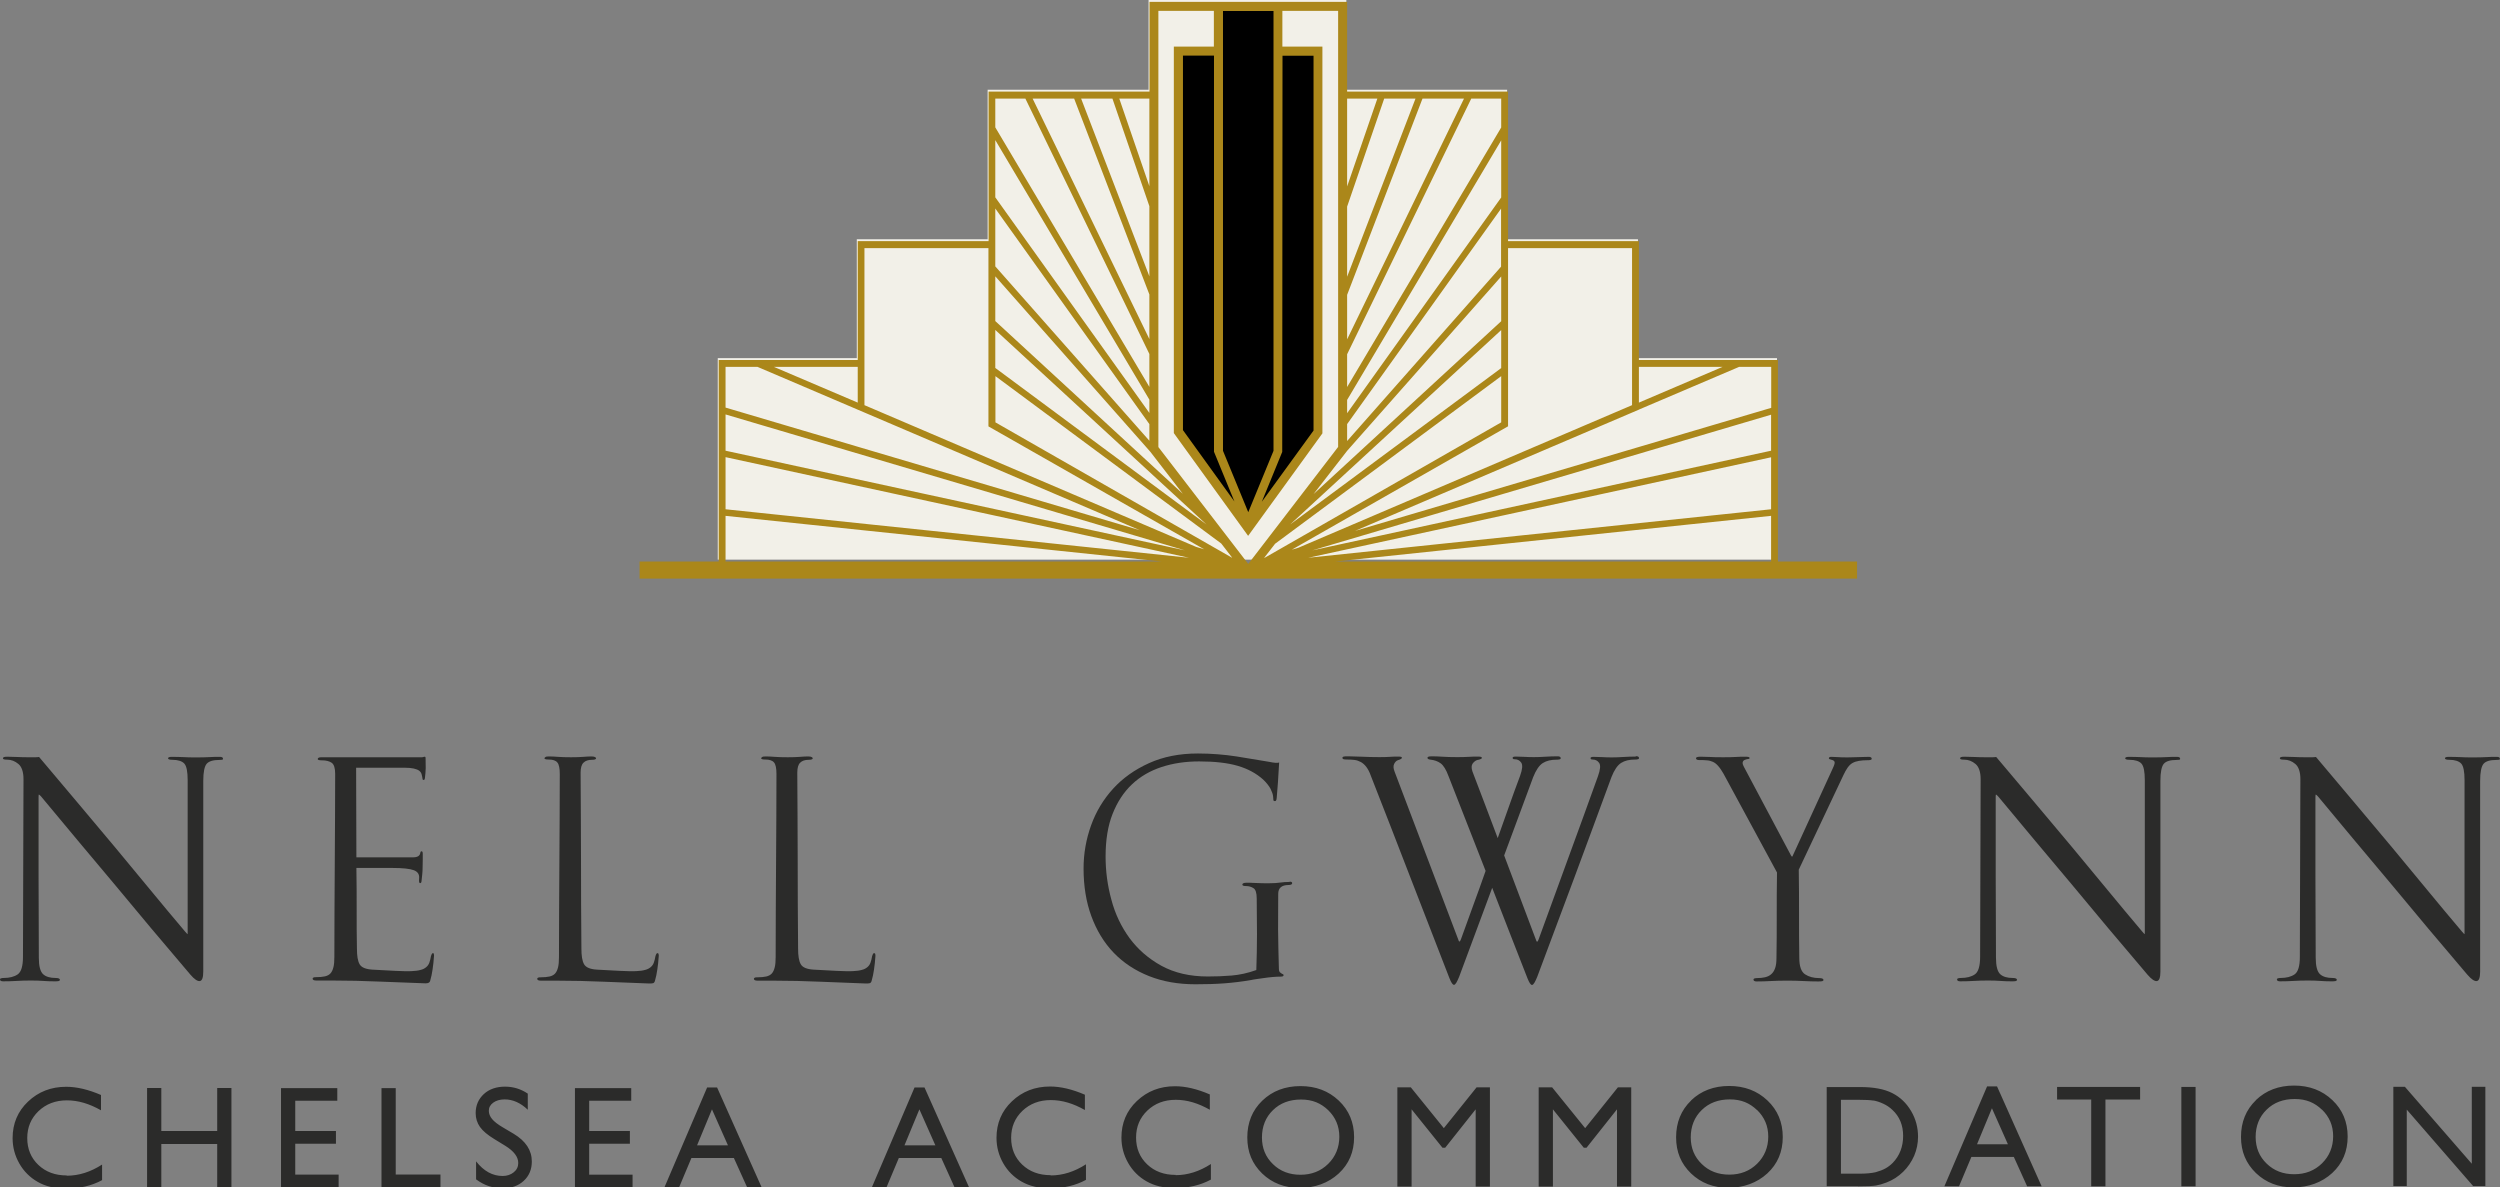 <?xml version="1.0" encoding="UTF-8"?><svg id="Layer_1" xmlns="http://www.w3.org/2000/svg" xmlns:xlink="http://www.w3.org/1999/xlink" viewBox="0 0 186.1 88.37"><rect x="0" y="0" width="186.1" height="88.37" fill="#808080" stroke="none"/><defs><style>.cls-1{fill:none;}.cls-2{clip-path:url(#clippath);}.cls-3{fill:#f2f0e8;}.cls-4{fill:#ab871a;}.cls-5{fill:#2b2b2a;}</style><clipPath id="clippath"><rect class="cls-1" x="0" width="186.1" height="88.37"/></clipPath></defs><polygon class="cls-3" points="85.5 0 85.5 6.68 73.52 6.68 73.52 17.81 63.78 17.81 63.78 26.66 53.43 26.66 53.43 41.66 132.28 41.66 132.28 38.21 132.28 38.21 132.28 38.19 132.28 26.66 121.93 26.66 121.93 17.81 112.19 17.81 112.19 6.68 100.22 6.68 100.22 0 85.5 0"/><polygon points="90.69 .42 90.69 3.76 87.72 3.76 87.72 32.09 92.91 39.28 98.11 32.11 98.11 3.76 95.13 3.76 95.13 .42 90.69 .42"/><path class="cls-4" d="m131.84,38.4v3.4h-32.43l32.43-3.4Zm-77.83,0l32.47,3.4h-32.47v-3.4Zm77.83-4.36v3.87l-34.46,3.61,34.46-7.48Zm-77.83,3.87v-3.88l34.5,7.49-34.5-3.61Zm77.83-7.05v2.69l-34.15,7.42,34.15-10.1Zm-77.83,2.68v-2.69l34.2,10.12-34.2-7.42Zm40.89,6.95l16.85-12.49v3.44l-17.57,10.06-.08.03.8-1.03Zm-3.27.98l-17.53-10.03v-3.44l16.81,12.46.81,1.05-.09-.03Zm-37.62-11.13v-3.03h2.38,0s10.26,4.38,10.26,4.38l18.2,7.78-30.84-9.13Zm3.6-3.03h6.24v2.66l-6.24-2.66Zm64.39,0h6.23l-6.23,2.66v-2.66Zm0,3.18h0l7.46-3.18h0s2.39,0,2.39,0v3.05l-30.98,9.16,21.14-9.03Zm-10.25-5.92v2.83l-15.71,11.64,15.71-14.47Zm-37.66,2.82v-2.83l15.72,14.48-15.72-11.65Zm26.19,6.17h0s11.47-12.98,11.47-12.98v3.33l-13.97,12.87,2.5-3.22Zm-26.19-9.66v-3.33l11.54,13.06,2.42,3.13-13.96-12.86Zm14.95,16.81l-24.69-10.55v-11.69h9.23v13.27l16.06,9.15-.6-.18Zm23.22-8.97v-13.27h9.23v11.69l-24.83,10.61-.5.15,16.09-9.18Zm-11.98-.17l11.46-16.04v4.32s-11.46,12.98-11.46,12.98v-1.26Zm-26.19-11.73v-4.32l11.47,16.05v1.24l-11.47-12.98Zm26.19,9.93l11.47-19.32v4.25l-11.47,16.06v-.99Zm-26.19-15.08v-4.26l11.47,19.32v.99l-11.47-16.05Zm0-5.21v-2.14h2.24l9.23,19.01v2.45l-11.47-19.32Zm2.78-2.14h3.09l5.6,14.58v3.32l-8.69-17.9Zm3.61,0h2.33l2.75,8.01v5.22l-5.08-13.23Zm2.84,0h2.24v6.52l-2.24-6.52Zm16.96,0h2.25l-2.25,6.54v-6.54Zm0,8.04l2.76-8.04h2.33l-5.09,13.26v-5.22Zm0,6.57l5.61-14.61h3.09l-8.7,17.92v-3.31Zm0,4.42l9.24-19.03h2.23v2.15l-11.47,19.32v-2.44Zm-12.22,5.66V4.14h2.31v29.49l1.52,3.7-3.83-5.31Zm7.39,1.61l.02-29.49h2.31v27.9l-3.85,5.3,1.52-3.71Zm-4.41-.07V.82h3.76v32.74l-1.88,4.57-1.88-4.57ZM95.48.81h4.13v32.46l-6.69,8.71-6.69-8.7v-10.98h0,0v-6.49h0s0-.02,0-.02V.81h4.13v2.66h-2.98v28.77l5.53,7.65,5.53-7.63V3.47h-2.98V.81Zm-9.91-.67v6.68h-11.98v11.13h-9.74v8.85h-10.35v15h-5.89v1.27h90.63v-1.27h-5.89v-3.45h0s0-.02,0-.02v-11.53h-10.35v-8.85h-9.74V6.82h-11.98V.14h-14.72Z"/><g class="cls-2"><path class="cls-5" d="m184.01,86.64l-4.99-5.74h-.86v7.39h1v-5.69l4.94,5.69h.91v-7.39h-1.01v5.74Zm-11.16-4.04c.55.54.83,1.19.83,1.98s-.28,1.48-.83,2.02c-.55.54-1.24.81-2.07.81s-1.5-.26-2.05-.79c-.55-.53-.82-1.19-.82-1.99s.27-1.5.82-2.03c.54-.53,1.24-.79,2.09-.79s1.48.27,2.03.8m-4.91-.72c-.75.72-1.12,1.64-1.12,2.74s.37,1.97,1.11,2.69c.74.71,1.67,1.07,2.78,1.07s2.13-.36,2.9-1.07c.77-.71,1.15-1.62,1.15-2.71s-.38-2-1.14-2.72c-.76-.72-1.71-1.08-2.85-1.08s-2.09.36-2.84,1.08m-5.55,6.42h1.06v-7.4h-1.06v7.4Zm-9.25-6.46h2.54v6.46h1.06v-6.46h2.58v-.94h-6.18v.94Zm-5.96,3.33l1.11-2.68,1.19,2.68h-2.3Zm-2.43,3.13h1.09l.92-2.19h3.16l.99,2.19h1.08l-3.32-7.44h-.74l-3.18,7.44Zm-5.28-6.39c.23.04.47.12.73.24s.48.27.68.46c.54.5.8,1.15.8,1.94s-.26,1.48-.78,2.01c-.16.16-.34.3-.54.41-.2.11-.44.2-.73.28-.29.07-.7.11-1.23.11h-1.35v-5.5h1.32c.51,0,.88.02,1.11.06m-1.15,6.38c.66,0,1.1-.02,1.33-.06.23-.04.49-.11.77-.22.48-.18.89-.45,1.25-.8.35-.34.62-.74.82-1.19.19-.45.29-.92.29-1.42,0-.69-.17-1.33-.52-1.92-.35-.59-.81-1.03-1.4-1.33-.59-.3-1.38-.45-2.39-.45h-2.49v7.38h2.34Zm-7.52-5.68c.55.54.83,1.19.83,1.98s-.28,1.48-.83,2.02c-.55.54-1.24.81-2.07.81s-1.51-.26-2.05-.79c-.55-.53-.82-1.19-.82-1.99s.27-1.5.82-2.03c.54-.53,1.24-.79,2.09-.79s1.48.27,2.03.8m-4.91-.72c-.75.72-1.12,1.64-1.12,2.74s.37,1.97,1.11,2.69c.74.71,1.67,1.07,2.78,1.07s2.13-.36,2.9-1.07c.77-.71,1.15-1.62,1.15-2.71s-.38-2-1.14-2.72c-.76-.72-1.71-1.08-2.85-1.08s-2.09.36-2.84,1.08m-7.88,2.06l-2.46-3.04h-1v7.39h1.06v-5.75l2.3,2.86h.2l2.27-2.86v5.75h1.06v-7.39h-.99l-2.44,3.04Zm-10.52,0l-2.46-3.04h-1v7.39h1.06v-5.75l2.3,2.86h.2l2.27-2.86v5.75h1.06v-7.39h-.99l-2.44,3.04Zm-8.61-1.34c.55.54.83,1.19.83,1.98s-.28,1.48-.83,2.02c-.55.54-1.24.81-2.06.81s-1.51-.26-2.05-.79c-.55-.53-.82-1.19-.82-1.99s.27-1.5.82-2.03c.54-.53,1.24-.79,2.09-.79s1.48.27,2.03.8m-4.91-.72c-.75.72-1.12,1.64-1.12,2.74s.37,1.97,1.11,2.69c.74.71,1.67,1.07,2.79,1.07s2.13-.36,2.9-1.07c.77-.71,1.15-1.62,1.15-2.71s-.38-2-1.14-2.72c-.76-.72-1.71-1.08-2.85-1.08s-2.09.36-2.84,1.08m-6.46,5.53c-.86,0-1.56-.26-2.11-.78-.55-.52-.83-1.19-.83-2s.28-1.47.84-2.01c.56-.53,1.26-.8,2.11-.8s1.67.25,2.54.74v-1.14c-.95-.41-1.81-.61-2.59-.61-1.13,0-2.07.37-2.84,1.1-.77.73-1.15,1.64-1.15,2.72,0,.68.17,1.31.5,1.89.33.58.79,1.04,1.37,1.37.58.33,1.28.5,2.1.5,1.02,0,1.91-.21,2.69-.63v-1.16c-.85.55-1.73.83-2.63.83m-9.3,0c-.86,0-1.56-.26-2.11-.78-.55-.52-.83-1.19-.83-2s.28-1.47.84-2.01c.56-.53,1.26-.8,2.11-.8s1.67.25,2.54.74v-1.14c-.95-.41-1.81-.61-2.59-.61-1.13,0-2.07.37-2.84,1.1-.77.73-1.15,1.64-1.15,2.72,0,.68.17,1.31.5,1.89.33.58.79,1.04,1.37,1.37.58.33,1.28.5,2.1.5,1.02,0,1.91-.21,2.69-.63v-1.16c-.85.55-1.73.83-2.63.83m-10.88-2.24l1.11-2.68,1.19,2.68h-2.3Zm-2.43,3.13h1.09l.92-2.19h3.16l.99,2.19h1.08l-3.32-7.44h-.74l-3.18,7.44Zm-13.01-3.13l1.11-2.68,1.19,2.68h-2.3Zm-2.43,3.13h1.09l.92-2.19h3.16l.99,2.19h1.08l-3.32-7.44h-.74l-3.18,7.44Zm-6.66-.01h4.29v-.94h-3.23v-2.3h3.03v-.95h-3.03v-2.25h3.13v-.94h-4.19v7.38Zm-4.22-1.81c0,.28-.11.51-.33.69-.22.18-.5.28-.83.28-.75,0-1.41-.36-1.98-1.09v1.34c.6.45,1.26.67,2,.67.63,0,1.15-.19,1.55-.56.4-.37.6-.85.6-1.44,0-.83-.45-1.52-1.35-2.06l-.81-.48c-.36-.21-.63-.42-.79-.61-.16-.19-.25-.4-.25-.62,0-.25.11-.45.33-.61.22-.16.51-.24.85-.24.61,0,1.19.26,1.72.77v-1.2c-.52-.35-1.08-.52-1.7-.52s-1.17.18-1.57.55-.61.84-.61,1.42c0,.39.11.73.32,1.03.21.3.57.6,1.08.91l.8.49c.65.4.97.83.97,1.28m-10.18,1.82h4.39v-.96h-3.33v-6.43h-1.06v7.39Zm-7.48-.01h4.29v-.94h-3.23v-2.3h3.03v-.95h-3.03v-2.25h3.13v-.94h-4.19v7.38Zm-4.75-4.19h-4.16v-3.2h-1.06v7.39h1.06v-3.22h4.16v3.22h1.06v-7.39h-1.06v3.2Zm-11.2,3.31c-.86,0-1.56-.26-2.11-.78-.55-.52-.83-1.19-.83-2s.28-1.47.84-2.01c.56-.53,1.26-.8,2.11-.8s1.67.25,2.54.74v-1.14c-.95-.41-1.81-.61-2.59-.61-1.13,0-2.07.37-2.84,1.1-.77.73-1.15,1.64-1.15,2.72,0,.68.17,1.31.5,1.89.33.58.79,1.04,1.37,1.37.57.33,1.28.5,2.1.5,1.02,0,1.91-.21,2.69-.63v-1.16c-.85.55-1.73.83-2.63.83"/><path class="cls-5" d="m16.38,56.34c-.27,0-.54,0-.81.02-.27.02-.62.02-1.06.02-.3,0-.58,0-.84-.02-.26-.01-.55-.02-.89-.02-.18,0-.27.04-.27.11s.11.11.32.11c.42,0,.72.1.89.28.17.19.25.6.25,1.24v11.26c0,.14,0,.2-.01.2,0,0-.07-.06-.17-.18-.9-1.06-1.77-2.11-2.62-3.14-.85-1.03-1.71-2.07-2.59-3.13-.88-1.05-1.79-2.14-2.72-3.24-.93-1.11-1.92-2.28-2.95-3.5-.12.02-.23.02-.32.02h-.3c-.4,0-.73,0-1.01-.02-.28-.01-.52-.02-.72-.02-.14,0-.23.01-.27.03-.05.02-.07.06-.07.1,0,.06.11.09.32.09.3,0,.58.11.83.32.25.21.38.59.38,1.14,0,.94,0,1.95-.01,3.03,0,1.08-.01,2.19-.01,3.33s0,2.3-.01,3.46c0,1.16-.01,2.29-.01,3.4,0,.68-.13,1.12-.39,1.3-.26.18-.61.27-1.05.27-.05,0-.1,0-.17.02-.07.01-.1.05-.1.09,0,.09.08.14.23.14.35,0,.69-.01,1.01-.03.33-.02.68-.03,1.06-.03.35,0,.66.01.92.03.27.02.54.03.81.03.17,0,.28,0,.34-.02.06-.02.09-.05.09-.09,0-.09-.11-.14-.32-.14-.41,0-.72-.09-.93-.28-.21-.19-.32-.6-.32-1.22,0-1.12,0-2.18-.01-3.17,0-.99-.01-1.97-.01-2.92v-5.89c0-.12.01-.18.03-.17.02,0,.07.05.15.13.93,1.12,1.84,2.22,2.74,3.29.9,1.07,1.81,2.15,2.71,3.23.9,1.08,1.82,2.18,2.75,3.3.93,1.11,1.91,2.26,2.92,3.45.3.35.54.51.71.48.17-.03.25-.27.25-.71v-14.18c0-.67.09-1.1.26-1.29.17-.19.49-.28.94-.28.05,0,.1,0,.17-.01.07,0,.1-.03.1-.08,0-.09-.08-.14-.23-.14"/><path class="cls-5" d="m32.24,70.95c-.06-.01-.11.06-.16.23-.03.18-.07.34-.12.48-.05.14-.13.25-.24.34-.11.09-.24.16-.41.2-.17.05-.39.08-.66.09-.3.02-.71,0-1.22-.02-.51-.03-1.07-.06-1.7-.09-.5-.03-.82-.16-.96-.4-.14-.24-.2-.63-.2-1.17-.02-.88-.02-1.83-.02-2.84s0-2.07-.02-3.16h2.66c.79,0,1.33.06,1.62.17.29.11.42.32.39.6-.02.24,0,.36.07.36s.1-.05.11-.16c.01-.14.03-.3.05-.48.02-.18.03-.37.03-.57,0-.2.01-.38.01-.55v-.43c0-.12-.03-.18-.09-.18-.05,0-.08.04-.09.11-.03.23-.21.34-.55.34h-4.21c0-1.12,0-2.25-.01-3.38,0-1.13-.01-2.23-.01-3.29h3.62c.27,0,.5.02.67.06.17.04.31.09.4.16.09.07.15.15.18.25.03.1.05.21.07.33,0,.08.03.11.09.11.05,0,.08-.05.09-.14.03-.21.05-.46.06-.74,0-.28,0-.54-.01-.76,0-.09-.05-.11-.16-.07-.03.02-.08.02-.15.02h-7.45c-.18,0-.27.05-.27.14,0,.06.11.09.32.09.3,0,.54.06.72.18.17.12.26.39.26.82,0,1.03,0,2.11-.01,3.24,0,1.13-.01,2.28-.02,3.45,0,1.17-.01,2.34-.02,3.5,0,1.17-.01,2.31-.01,3.44,0,.32-.02.58-.07.77-.05.2-.12.35-.22.46-.1.11-.24.18-.41.22-.18.04-.39.06-.65.06-.08,0-.14,0-.19.02-.05.02-.08.05-.08.09,0,.09.09.14.27.14h1.16c1.2,0,2.38.03,3.56.08,1.18.05,2.32.09,3.42.13.2,0,.31-.06.34-.18.08-.27.14-.56.18-.85.05-.3.08-.64.11-1.04,0-.11-.02-.17-.07-.18"/><path class="cls-5" d="m48.95,70.95c-.06-.01-.11.06-.16.23-.03.18-.07.34-.12.48-.05.14-.13.25-.24.34-.11.09-.24.16-.41.2-.17.05-.39.08-.66.09-.3.02-.71,0-1.22-.02-.51-.03-1.07-.06-1.7-.09-.5-.03-.82-.16-.96-.4-.14-.24-.2-.63-.2-1.17-.02-2.26-.03-4.48-.03-6.66s-.02-4.32-.03-6.43c0-.36.07-.61.22-.75.14-.14.35-.21.63-.21.2,0,.3-.04.3-.11,0-.03-.02-.06-.07-.09-.05-.03-.14-.05-.27-.05-.17,0-.37.01-.61.03-.24.02-.55.03-.91.03-.39,0-.72-.01-.97-.03-.25-.02-.47-.03-.67-.03-.14,0-.23.01-.27.05-.05.03-.07.06-.07.09,0,.06.11.09.32.09.3,0,.52.07.64.22.12.14.18.43.18.85,0,1.03,0,2.11-.01,3.24,0,1.13-.01,2.28-.02,3.45,0,1.17-.01,2.34-.02,3.5,0,1.17-.01,2.31-.01,3.44,0,.32-.02.58-.07.77-.05.2-.12.35-.22.46-.1.11-.24.18-.41.22-.18.04-.39.06-.65.06-.08,0-.14,0-.19.02-.05.02-.08.05-.08.09,0,.09.09.14.27.14h1.16c1.2,0,2.38.03,3.55.08,1.17.05,2.28.09,3.32.13.15,0,.26,0,.32-.02.06-.01.11-.07.14-.16.08-.27.14-.56.18-.85.05-.3.08-.64.11-1.04,0-.11-.02-.17-.07-.18"/><path class="cls-5" d="m65.08,70.95c-.06-.01-.11.06-.16.23-.03.18-.07.34-.12.48-.05.14-.13.25-.24.34-.11.09-.24.16-.41.2-.17.05-.39.08-.66.09-.3.02-.71,0-1.22-.02-.51-.03-1.07-.06-1.7-.09-.5-.03-.82-.16-.96-.4-.14-.24-.2-.63-.2-1.17-.02-2.26-.03-4.48-.03-6.66,0-2.18-.02-4.32-.03-6.43,0-.36.07-.61.22-.75.14-.14.35-.21.63-.21.2,0,.3-.04.3-.11,0-.03-.02-.06-.07-.09-.05-.03-.14-.05-.27-.05-.17,0-.37.01-.61.03-.24.02-.55.03-.91.03-.39,0-.72-.01-.97-.03-.25-.02-.47-.03-.67-.03-.14,0-.23.01-.27.05-.05.03-.07.06-.07.09,0,.06.11.09.32.09.3,0,.52.07.64.22.12.14.18.43.18.85,0,1.03,0,2.11-.01,3.24,0,1.13-.01,2.28-.02,3.45,0,1.17-.01,2.34-.02,3.5,0,1.17-.01,2.31-.01,3.44,0,.32-.02.58-.07.77-.05.2-.12.35-.22.46-.1.11-.24.18-.41.22-.18.04-.39.06-.65.06-.08,0-.14,0-.19.02-.05.02-.08.05-.08.09,0,.09.09.14.27.14h1.16c1.2,0,2.38.03,3.55.08,1.17.05,2.28.09,3.32.13.15,0,.26,0,.32-.02.06-.01.11-.07.14-.16.08-.27.14-.56.18-.85.05-.3.08-.64.11-1.04,0-.11-.02-.17-.07-.18"/><path class="cls-5" d="m96.01,65.65c-.27,0-.51.02-.72.05-.2.03-.48.05-.83.05-.32,0-.65,0-.98-.02-.33-.02-.56-.02-.68-.02-.21,0-.32.05-.32.14,0,.08.1.11.3.11.18,0,.36.05.52.15.17.1.25.36.25.78.01.88.02,1.76.02,2.65s-.02,1.78-.05,2.67c-.64.23-1.25.36-1.84.41-.59.05-1.18.07-1.78.07-1.33,0-2.48-.27-3.45-.8-.96-.53-1.75-1.22-2.37-2.06-.61-.84-1.07-1.79-1.35-2.86-.29-1.06-.43-2.13-.43-3.21,0-1.23.17-2.29.52-3.17.35-.89.83-1.62,1.44-2.2.61-.58,1.35-1.01,2.2-1.29.85-.28,1.78-.42,2.8-.42,1.17,0,2.13.11,2.88.33.75.22,1.38.56,1.9,1.03.24.23.42.46.54.68.11.23.18.42.19.57.01.12.02.2.02.25s.02.08.07.09c.11.03.17-.05.18-.25.03-.32.06-.7.09-1.14.03-.44.06-.93.09-1.48-.12.05-.37.03-.75-.05-.7-.12-1.51-.25-2.42-.4-.92-.14-1.88-.22-2.88-.22-1.37,0-2.58.24-3.64.72-1.06.48-1.95,1.11-2.67,1.9-.72.79-1.27,1.7-1.64,2.73-.37,1.03-.56,2.1-.56,3.21,0,1.3.19,2.49.58,3.55.39,1.06.94,1.97,1.66,2.72.72.75,1.6,1.33,2.63,1.74,1.03.41,2.18.61,3.46.61.79,0,1.51-.02,2.16-.07.65-.05,1.32-.13,2-.25.06-.02.17-.03.34-.06.17-.02.36-.05.57-.08.21-.03.43-.06.66-.08.23-.02.44-.03.64-.03.09,0,.15-.02.18-.07.03-.06,0-.11-.11-.14-.05-.03-.09-.07-.15-.11-.05-.05-.08-.14-.08-.27-.03-1.02-.05-1.98-.06-2.9,0-.92,0-1.81.01-2.67,0-.44.26-.66.77-.66.18,0,.27-.05.27-.14,0-.08-.07-.11-.2-.11"/><path class="cls-5" d="m121.75,56.32c-.3,0-.61.01-.91.03-.3.02-.58.03-.82.03s-.49,0-.75-.02c-.26-.01-.47-.02-.64-.02-.15,0-.23.03-.23.09,0,.08.05.11.16.11.2,0,.36.08.48.25.12.17.09.5-.09,1-.73,2.03-1.46,4.05-2.2,6.06-.74,2.01-1.48,4.04-2.22,6.09-.08.21-.14.21-.2,0-.39-1.05-.79-2.09-1.18-3.13-.39-1.04-.79-2.08-1.18-3.13.36-.99.73-1.96,1.09-2.94.36-.97.72-1.93,1.07-2.89.21-.53.45-.88.72-1.05.27-.17.61-.25,1.04-.25.06,0,.12,0,.19-.02.07-.01.1-.05.1-.09,0-.09-.08-.14-.23-.14-.3,0-.61.01-.91.03-.3.02-.58.03-.82.03s-.49,0-.75-.02c-.26-.01-.47-.02-.64-.02-.15,0-.23.03-.23.09,0,.08.05.11.16.11.2,0,.36.08.48.25.12.17.09.5-.09,1-.29.77-.57,1.54-.84,2.31-.27.77-.55,1.54-.82,2.31-.32-.83-.63-1.67-.94-2.49-.31-.83-.63-1.65-.94-2.47-.09-.26-.08-.46.02-.6.11-.14.23-.23.36-.26.08-.01.15-.03.22-.06.07-.02.1-.06.1-.1,0-.06-.09-.09-.27-.09-.21,0-.45,0-.73.02-.27.02-.57.02-.89.02-.39,0-.74-.01-1.03-.03-.3-.02-.56-.03-.79-.03-.14,0-.23.01-.27.03-.05.02-.07.05-.07.08,0,.08.08.12.23.14.29.03.54.12.75.27.21.15.41.47.59.96.47,1.2.93,2.38,1.39,3.55.46,1.17.91,2.34,1.37,3.5-.3.86-.61,1.72-.92,2.56-.31.84-.62,1.69-.92,2.54-.08.21-.14.21-.2,0-.79-2.09-1.58-4.18-2.37-6.25-.79-2.07-1.58-4.15-2.37-6.25-.09-.23-.1-.41-.03-.56.07-.14.16-.24.28-.28.2-.06.3-.12.3-.18s-.08-.09-.25-.09c-.21,0-.43,0-.66.02-.23.02-.5.02-.82.02-.39,0-.81-.01-1.25-.03-.44-.02-.77-.03-1-.03-.18,0-.3,0-.36.02-.06.02-.09.05-.09.09s.02.08.07.1c.05.02.14.03.27.03.2,0,.38.01.56.03.17.02.33.08.48.16.14.08.28.2.4.36.12.16.24.38.34.67.99,2.52,1.96,5.02,2.92,7.51.96,2.49,1.94,5,2.92,7.53.14.35.25.52.35.51.1,0,.22-.21.38-.6.83-2.23,1.65-4.44,2.46-6.62.44,1.14.88,2.26,1.31,3.37.43,1.11.87,2.22,1.31,3.35.14.35.25.52.35.51s.22-.21.38-.6c.94-2.5,1.87-4.99,2.79-7.46s1.83-4.95,2.74-7.42c.21-.53.45-.88.72-1.05.27-.17.61-.25,1.04-.25.06,0,.13,0,.19-.02.07-.01.1-.05.1-.09,0-.09-.08-.14-.23-.14"/><path class="cls-5" d="m139.11,56.34c-.17,0-.31,0-.42.01-.11,0-.23.01-.34.01s-.23,0-.35.01c-.12,0-.27.01-.43.01-.35,0-.6,0-.76-.02-.16-.01-.32-.02-.49-.02-.12,0-.18.04-.18.11,0,.05.07.08.2.11.14.03.21.09.23.17.02.08-.03.24-.14.47l-2.96,6.46c-.03.08-.05.11-.07.11s-.05-.04-.09-.11l-3.48-6.55c-.09-.17-.13-.29-.1-.38.02-.08.08-.14.17-.17.08-.03.15-.05.23-.06.08,0,.11-.03.11-.08,0-.06-.1-.09-.3-.09-.23,0-.48,0-.75.02-.27.02-.58.02-.91.02-.41,0-.73,0-.97-.02-.24-.01-.47-.02-.72-.02-.23,0-.34.04-.34.11,0,.09.08.14.23.14.21,0,.4,0,.57.02.17.01.32.05.45.11.14.06.27.16.4.31.13.14.26.34.4.58l3.98,7.35c-.02,1.09-.02,2.17-.02,3.23s0,2.1-.02,3.12c0,.32-.03.58-.1.77-.07.2-.17.35-.3.46-.13.11-.28.18-.46.22s-.37.06-.58.06c-.05,0-.1,0-.17.02-.07.01-.1.05-.1.09,0,.09.08.14.23.14.35,0,.7-.01,1.05-.03.35-.02.77-.03,1.27-.03.39,0,.79.01,1.18.03.39.02.74.03,1.05.03.17,0,.28,0,.34-.02.06-.02.09-.05.09-.09,0-.09-.11-.14-.32-.14-.41,0-.76-.09-1.05-.28-.29-.19-.43-.6-.43-1.22-.02-1.06-.02-2.15-.02-3.25s0-2.22-.02-3.32l3.32-7.03c.11-.23.21-.42.32-.57.11-.15.23-.27.36-.34.14-.08.3-.13.48-.16.18-.03.4-.05.66-.05.08,0,.14,0,.2-.02.06-.01.09-.05.09-.09,0-.09-.08-.14-.23-.14"/><path class="cls-5" d="m162.07,56.34c-.27,0-.54,0-.81.02-.27.02-.62.02-1.06.02-.3,0-.58,0-.84-.02-.26-.01-.55-.02-.89-.02-.18,0-.27.04-.27.11s.11.11.32.11c.42,0,.72.1.89.28.17.19.25.6.25,1.24v11.26c0,.14,0,.2-.01.2,0,0-.07-.06-.17-.18-.9-1.06-1.77-2.11-2.62-3.14-.85-1.03-1.71-2.07-2.59-3.13-.88-1.05-1.79-2.14-2.72-3.24-.93-1.11-1.92-2.28-2.95-3.5-.12.02-.23.02-.32.02h-.3c-.4,0-.73,0-1.01-.02-.28-.01-.52-.02-.72-.02-.14,0-.23.01-.27.03-.05.02-.07.06-.07.1,0,.06.11.09.32.09.3,0,.58.11.83.32s.38.59.38,1.14c0,.94,0,1.95-.01,3.03,0,1.08-.01,2.19-.01,3.33s0,2.3-.01,3.46c0,1.16-.01,2.29-.01,3.4,0,.68-.13,1.12-.39,1.3-.26.18-.61.27-1.05.27-.05,0-.1,0-.17.02-.07.01-.1.05-.1.09,0,.09.08.14.23.14.35,0,.69-.01,1.01-.03.33-.02.68-.03,1.06-.03.35,0,.66.01.92.03.27.02.54.03.81.03.17,0,.28,0,.34-.02.06-.02.09-.05.09-.09,0-.09-.11-.14-.32-.14-.41,0-.72-.09-.93-.28-.21-.19-.32-.6-.32-1.22,0-1.12,0-2.18-.01-3.17,0-.99-.01-1.97-.01-2.92v-5.89c0-.12.01-.18.03-.17.02,0,.07.05.15.13.93,1.12,1.84,2.22,2.74,3.29s1.81,2.15,2.71,3.23c.9,1.08,1.82,2.18,2.75,3.3.93,1.11,1.91,2.26,2.92,3.45.3.35.54.51.71.48.17-.03.25-.27.25-.71v-14.18c0-.67.09-1.1.26-1.29.17-.19.49-.28.94-.28.05,0,.1,0,.17-.01.07,0,.1-.03.1-.08,0-.09-.08-.14-.23-.14"/><path class="cls-5" d="m185.87,56.34c-.27,0-.54,0-.81.02-.27.02-.62.02-1.06.02-.3,0-.58,0-.84-.02-.26-.01-.55-.02-.89-.02-.18,0-.27.04-.27.11s.11.11.32.11c.42,0,.72.1.89.28.17.19.25.6.25,1.24v11.26c0,.14,0,.2-.01.2,0,0-.07-.06-.17-.18-.9-1.06-1.77-2.11-2.62-3.14-.85-1.03-1.71-2.07-2.59-3.13-.88-1.05-1.79-2.14-2.72-3.24-.93-1.11-1.92-2.28-2.95-3.5-.12.02-.23.02-.32.02h-.3c-.4,0-.73,0-1.01-.02-.28-.01-.52-.02-.72-.02-.14,0-.23.01-.27.03-.05.02-.07.06-.07.1,0,.06.11.09.32.09.3,0,.58.11.83.32s.38.59.38,1.14c0,.94,0,1.95-.01,3.03,0,1.08-.01,2.19-.01,3.33s0,2.3-.01,3.46c0,1.16-.01,2.29-.01,3.4,0,.68-.13,1.12-.39,1.3-.26.18-.61.27-1.05.27-.05,0-.1,0-.17.02-.07.01-.1.05-.1.09,0,.09.08.14.23.14.35,0,.69-.01,1.01-.03.33-.02.68-.03,1.06-.03.35,0,.66.01.92.03.27.02.54.03.81.03.17,0,.28,0,.34-.02.06-.02.09-.05.09-.09,0-.09-.11-.14-.32-.14-.41,0-.72-.09-.93-.28-.21-.19-.32-.6-.32-1.22,0-1.12,0-2.18-.01-3.17,0-.99-.01-1.97-.01-2.92v-5.89c0-.12.01-.18.03-.17.02,0,.07.05.15.13.93,1.12,1.84,2.22,2.74,3.29s1.81,2.15,2.71,3.23c.9,1.08,1.82,2.18,2.75,3.3.93,1.11,1.91,2.26,2.92,3.45.3.35.54.51.71.48.17-.03.25-.27.25-.71v-14.18c0-.67.09-1.1.26-1.29.17-.19.49-.28.94-.28.05,0,.1,0,.17-.01.07,0,.1-.03.1-.08,0-.09-.08-.14-.23-.14"/></g></svg>